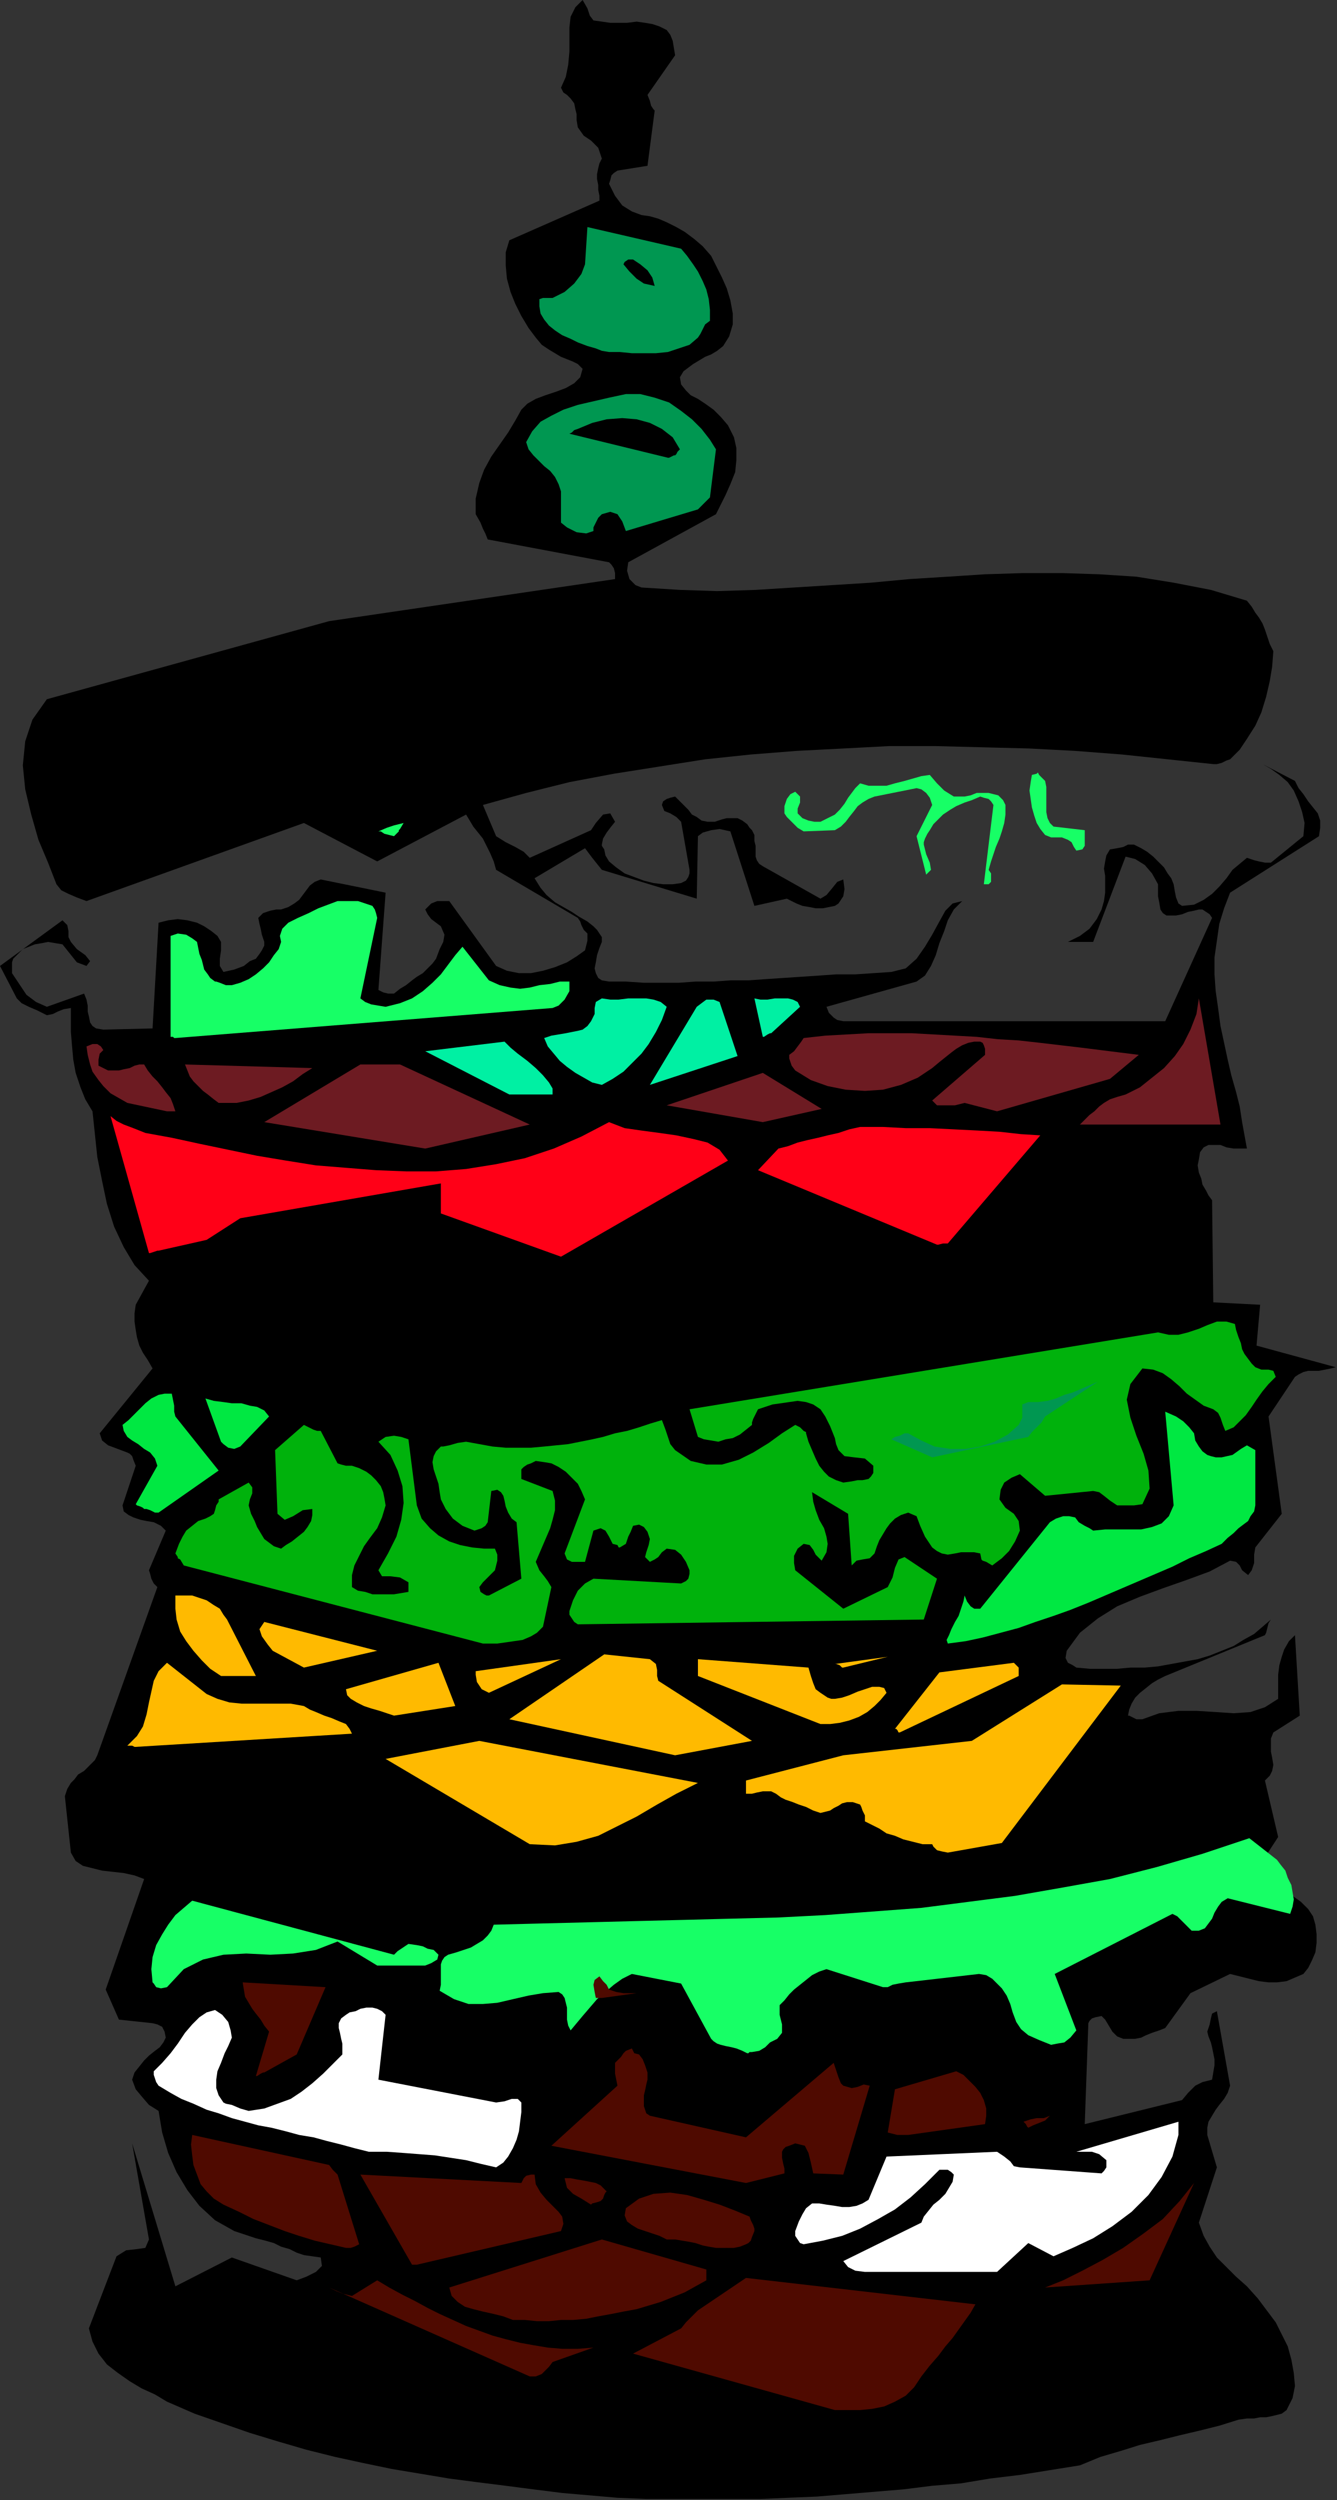 <?xml version="1.0" encoding="UTF-8" standalone="no"?>
<svg
   xmlns:dc="http://purl.org/dc/elements/1.1/"
   xmlns:cc="http://creativecommons.org/ns#"
   xmlns:rdf="http://www.w3.org/1999/02/22-rdf-syntax-ns#"
   xmlns:svg="http://www.w3.org/2000/svg"
   xmlns="http://www.w3.org/2000/svg"
   xmlns:sodipodi="http://sodipodi.sourceforge.net/DTD/sodipodi-0.dtd"
   xmlns:inkscape="http://www.inkscape.org/namespaces/inkscape"
   version="1.0"
   width="28.27mm"
   height="52.857mm"
   id="svg115"
   sodipodi:docname="AD001424.WMF">
  <rect width="100%" height="100%" fill="#333333" stroke="none"/>
  <sodipodi:namedview
     pagecolor="#ffffff"
     bordercolor="#666666"
     borderopacity="1"
     objecttolerance="10"
     gridtolerance="10"
     guidetolerance="10"
     inkscape:pageopacity="0"
     inkscape:pageshadow="2"
     inkscape:window-width="640"
     inkscape:window-height="480"
     id="namedview117" />
  <defs
     id="defs3">
    <pattern
       id="WMFhbasepattern"
       patternUnits="userSpaceOnUse"
       width="6"
       height="6"
       x="0"
       y="0" />
  </defs>
  <path
     style="fill:#000000;fill-rule:evenodd;fill-opacity:1;stroke:none;"
     d="  M 49.344,199.584   L 51.648,199.68   L 53.952,199.68   L 56.16,199.68   L 58.464,199.68   L 60.768,199.68   L 62.976,199.584   L 65.28,199.488   L 67.584,199.296   L 69.888,199.104   L 72.192,198.912   L 74.496,198.624   L 76.8,198.432   L 79.104,198.048   L 81.504,197.76   L 83.904,197.376   L 86.304,196.992   L 87.936,196.32   L 89.568,195.84   L 91.104,195.36   L 92.736,194.976   L 94.272,194.592   L 95.904,194.208   L 97.44,193.824   L 98.976,193.344   L 99.648,193.248   L 100.224,193.248   L 100.704,193.152   L 101.184,193.152   L 101.664,193.056   L 102.048,192.96   L 102.432,192.864   L 102.816,192.576   L 103.296,191.616   L 103.488,190.656   L 103.392,189.6   L 103.2,188.544   L 102.912,187.488   L 102.432,186.528   L 101.952,185.568   L 101.376,184.8   L 100.512,183.648   L 99.648,182.688   L 98.784,181.92   L 98.016,181.152   L 97.248,180.384   L 96.672,179.52   L 96.192,178.656   L 95.808,177.6   L 97.248,173.184   L 96.48,170.592   L 96.48,170.016   L 96.576,169.536   L 96.864,169.056   L 97.152,168.576   L 97.44,168.192   L 97.824,167.712   L 98.112,167.232   L 98.304,166.656   L 97.248,160.704   L 96.864,160.896   L 96.768,161.28   L 96.672,161.76   L 96.48,162.336   L 96.576,162.72   L 96.768,163.2   L 96.864,163.584   L 96.96,164.064   L 97.056,164.544   L 97.056,165.024   L 96.96,165.6   L 96.864,166.176   L 96.096,166.368   L 95.52,166.656   L 94.944,167.232   L 94.464,167.808   L 86.688,169.728   L 86.976,161.664   L 87.072,161.472   L 87.264,161.28   L 87.552,161.184   L 88.032,161.088   L 88.32,161.376   L 88.608,161.856   L 88.896,162.336   L 89.28,162.72   L 89.76,162.912   L 90.24,162.912   L 90.72,162.912   L 91.2,162.816   L 91.584,162.624   L 92.064,162.432   L 92.64,162.24   L 93.12,162.048   L 95.136,159.264   L 98.304,157.728   L 99.072,157.92   L 99.84,158.112   L 100.608,158.304   L 101.376,158.4   L 102.048,158.4   L 102.816,158.304   L 103.488,158.016   L 104.16,157.728   L 104.544,157.248   L 104.832,156.672   L 105.12,156   L 105.216,155.232   L 105.216,154.56   L 105.12,153.792   L 104.928,153.12   L 104.544,152.544   L 103.968,151.968   L 103.296,151.488   L 102.72,151.104   L 102.144,150.72   L 101.664,150.336   L 101.28,149.856   L 100.992,149.376   L 100.896,148.704   L 102.144,146.784   L 101.088,142.272   L 101.472,141.888   L 101.664,141.504   L 101.76,141.024   L 101.664,140.448   L 101.568,139.968   L 101.568,139.392   L 101.568,138.912   L 101.76,138.432   L 103.872,137.088   L 103.488,130.656   L 103.008,131.136   L 102.624,131.808   L 102.432,132.384   L 102.24,133.056   L 102.144,133.824   L 102.144,134.496   L 102.144,135.168   L 102.144,135.744   L 101.088,136.416   L 99.936,136.8   L 98.592,136.896   L 97.152,136.8   L 95.616,136.704   L 94.176,136.704   L 92.64,136.896   L 91.296,137.376   L 90.816,137.376   L 90.432,137.184   L 90.24,137.088   L 90.144,137.088   L 90.24,136.608   L 90.432,136.128   L 90.72,135.648   L 91.104,135.264   L 91.584,134.88   L 92.064,134.496   L 92.544,134.208   L 93.12,133.92   L 101.088,130.656   L 101.184,130.464   L 101.28,130.08   L 101.376,129.696   L 101.568,129.408   L 100.896,129.984   L 100.224,130.56   L 99.36,131.04   L 98.592,131.52   L 97.632,131.904   L 96.672,132.288   L 95.712,132.576   L 94.656,132.768   L 93.6,132.96   L 92.544,133.152   L 91.488,133.248   L 90.336,133.248   L 89.28,133.344   L 88.224,133.344   L 87.072,133.344   L 86.016,133.248   L 85.728,133.056   L 85.344,132.864   L 85.152,132.48   L 85.248,131.904   L 86.304,130.464   L 87.744,129.312   L 89.28,128.352   L 91.104,127.584   L 92.928,126.912   L 94.848,126.24   L 96.672,125.568   L 98.304,124.704   L 98.784,124.8   L 99.072,125.088   L 99.264,125.472   L 99.744,125.856   L 100.032,125.472   L 100.224,124.896   L 100.224,124.224   L 100.32,123.648   L 102.432,120.96   L 101.376,113.184   L 103.488,110.016   L 103.776,109.824   L 104.16,109.632   L 104.544,109.536   L 105.024,109.536   L 105.408,109.536   L 105.888,109.44   L 106.368,109.344   L 106.752,109.248   L 100.416,107.52   L 100.704,104.256   L 96.96,104.064   L 96.864,95.904   L 96.576,95.52   L 96.384,95.136   L 96.096,94.656   L 96,94.176   L 95.808,93.696   L 95.712,93.12   L 95.808,92.64   L 95.904,92.064   L 96.192,91.68   L 96.576,91.488   L 97.056,91.488   L 97.536,91.488   L 98.016,91.68   L 98.592,91.776   L 99.168,91.776   L 99.648,91.776   L 99.456,90.72   L 99.264,89.664   L 99.072,88.416   L 98.784,87.264   L 98.4,85.92   L 98.112,84.672   L 97.824,83.328   L 97.536,81.984   L 97.344,80.544   L 97.152,79.2   L 97.056,77.856   L 97.056,76.512   L 97.248,75.168   L 97.44,73.824   L 97.824,72.576   L 98.304,71.328   L 105.408,66.816   L 105.504,66.144   L 105.504,65.568   L 105.312,64.992   L 104.928,64.512   L 104.544,64.032   L 104.16,63.456   L 103.776,62.976   L 103.488,62.4   L 100.896,61.056   L 101.568,61.44   L 102.24,61.92   L 102.912,62.496   L 103.392,63.168   L 103.776,64.032   L 104.064,64.896   L 104.256,65.76   L 104.16,66.816   L 101.568,68.928   L 101.088,68.928   L 100.608,68.832   L 100.224,68.736   L 99.648,68.544   L 99.072,69.024   L 98.496,69.504   L 98.016,70.176   L 97.44,70.848   L 96.864,71.424   L 96.192,71.904   L 95.424,72.288   L 94.464,72.384   L 94.176,72.192   L 93.984,71.712   L 93.888,71.232   L 93.792,70.656   L 93.6,70.176   L 93.312,69.792   L 93.024,69.312   L 92.64,68.928   L 92.16,68.448   L 91.68,68.064   L 91.2,67.776   L 90.624,67.488   L 90.144,67.488   L 89.76,67.68   L 89.28,67.776   L 88.704,67.872   L 88.416,68.352   L 88.32,68.832   L 88.224,69.408   L 88.32,69.984   L 88.32,70.656   L 88.32,71.328   L 88.224,72   L 88.032,72.672   L 87.648,73.44   L 87.072,74.208   L 86.304,74.784   L 85.344,75.264   L 82.176,75.264   L 87.36,75.264   L 89.952,68.448   L 90.72,68.64   L 91.488,69.12   L 92.064,69.792   L 92.544,70.656   L 92.544,71.136   L 92.544,71.616   L 92.64,72.096   L 92.736,72.672   L 92.928,72.96   L 93.216,73.152   L 93.6,73.152   L 93.984,73.152   L 94.464,73.056   L 94.944,72.864   L 95.424,72.768   L 95.808,72.672   L 96.096,72.672   L 96.384,72.864   L 96.672,73.056   L 96.864,73.344   L 93.12,81.6   L 67.392,81.6   L 66.912,81.504   L 66.624,81.312   L 66.24,80.928   L 66.048,80.448   L 73.248,78.432   L 73.92,77.952   L 74.4,77.184   L 74.784,76.32   L 75.072,75.36   L 75.456,74.4   L 75.744,73.536   L 76.224,72.672   L 76.896,72   L 76.128,72.192   L 75.552,72.768   L 75.072,73.632   L 74.496,74.688   L 73.92,75.648   L 73.248,76.608   L 72.384,77.376   L 71.232,77.664   L 69.792,77.76   L 68.352,77.856   L 66.816,77.856   L 65.472,77.952   L 64.032,78.048   L 62.592,78.144   L 61.152,78.24   L 59.808,78.336   L 58.368,78.336   L 57.024,78.432   L 55.584,78.432   L 54.24,78.528   L 52.8,78.528   L 51.456,78.528   L 50.016,78.432   L 48.672,78.432   L 48.096,78.336   L 47.808,78.144   L 47.616,77.76   L 47.52,77.376   L 47.616,76.896   L 47.712,76.32   L 47.904,75.744   L 48.096,75.264   L 48.096,74.88   L 47.904,74.592   L 47.712,74.304   L 47.424,74.016   L 46.944,73.632   L 46.272,73.248   L 45.696,72.864   L 45.024,72.48   L 44.352,72.096   L 43.68,71.52   L 43.2,70.944   L 42.72,70.176   L 46.752,67.776   L 47.04,68.16   L 47.328,68.544   L 47.712,69.024   L 48.096,69.504   L 55.68,71.808   L 55.776,66.816   L 56.16,66.528   L 56.832,66.336   L 57.504,66.24   L 58.368,66.432   L 60.288,72.384   L 62.88,71.808   L 63.264,72   L 63.648,72.192   L 64.128,72.384   L 64.704,72.48   L 65.184,72.576   L 65.76,72.576   L 66.24,72.48   L 66.72,72.384   L 67.008,72.192   L 67.392,71.616   L 67.488,71.04   L 67.392,70.272   L 66.912,70.464   L 66.528,70.944   L 66.048,71.52   L 65.568,71.808   L 60.96,69.216   L 60.672,69.024   L 60.48,68.736   L 60.384,68.448   L 60.384,68.064   L 60.384,67.584   L 60.288,67.2   L 60.288,66.72   L 60.096,66.336   L 59.904,66.144   L 59.712,65.856   L 59.328,65.568   L 58.944,65.376   L 58.56,65.376   L 58.08,65.376   L 57.696,65.472   L 57.12,65.664   L 56.544,65.664   L 56.064,65.568   L 55.68,65.28   L 55.296,65.088   L 55.008,64.704   L 54.72,64.416   L 54.336,64.032   L 53.952,63.648   L 53.568,63.744   L 53.28,63.84   L 52.992,64.032   L 52.896,64.32   L 53.088,64.8   L 53.568,64.992   L 54.048,65.28   L 54.432,65.664   L 55.104,69.504   L 55.104,69.792   L 55.008,70.08   L 54.816,70.368   L 54.432,70.56   L 53.76,70.656   L 52.992,70.656   L 52.224,70.56   L 51.456,70.368   L 50.688,70.08   L 49.92,69.792   L 49.248,69.312   L 48.672,68.832   L 48.384,68.352   L 48.288,67.872   L 48.096,67.584   L 48.096,67.488   L 48.192,67.008   L 48.48,66.528   L 48.768,66.144   L 49.152,65.664   L 48.768,64.992   L 48.192,65.088   L 47.616,65.76   L 47.232,66.336   L 42.336,68.544   L 41.856,68.064   L 41.184,67.68   L 40.416,67.296   L 39.648,66.816   L 38.592,64.32   L 42.048,63.36   L 45.504,62.496   L 49.056,61.824   L 52.704,61.248   L 56.352,60.672   L 60,60.288   L 63.648,60   L 67.392,59.808   L 71.04,59.616   L 74.784,59.616   L 78.528,59.712   L 82.272,59.808   L 85.92,60   L 89.664,60.288   L 93.312,60.672   L 96.96,61.056   L 97.248,61.056   L 97.632,60.96   L 98.016,60.768   L 98.304,60.672   L 99.072,59.904   L 99.648,59.04   L 100.32,57.984   L 100.8,56.928   L 101.184,55.68   L 101.472,54.432   L 101.664,53.28   L 101.76,52.032   L 101.472,51.456   L 101.28,50.88   L 101.088,50.304   L 100.896,49.824   L 100.608,49.344   L 100.32,48.96   L 100.032,48.48   L 99.648,48   L 96.768,47.136   L 93.792,46.56   L 90.816,46.08   L 87.84,45.888   L 84.864,45.792   L 81.792,45.792   L 78.72,45.888   L 75.744,46.08   L 72.672,46.272   L 69.6,46.56   L 66.528,46.752   L 63.456,46.944   L 60.384,47.136   L 57.312,47.232   L 54.336,47.136   L 51.264,46.944   L 50.784,46.752   L 50.304,46.272   L 50.112,45.6   L 50.208,44.928   L 57.216,41.088   L 57.6,40.32   L 57.984,39.552   L 58.368,38.688   L 58.752,37.728   L 58.848,36.768   L 58.848,35.808   L 58.656,34.944   L 58.176,33.984   L 57.6,33.312   L 57.024,32.736   L 56.352,32.256   L 55.776,31.872   L 55.2,31.584   L 54.816,31.2   L 54.432,30.72   L 54.336,30.144   L 54.624,29.664   L 55.008,29.376   L 55.392,29.088   L 55.872,28.8   L 56.352,28.512   L 56.832,28.32   L 57.312,28.032   L 57.792,27.648   L 58.272,26.88   L 58.56,25.92   L 58.56,25.056   L 58.368,24   L 58.08,23.04   L 57.696,22.176   L 57.216,21.216   L 56.832,20.448   L 56.16,19.68   L 55.488,19.104   L 54.72,18.528   L 54.048,18.144   L 53.28,17.76   L 52.608,17.472   L 51.936,17.28   L 51.264,17.184   L 50.496,16.896   L 49.728,16.416   L 49.152,15.648   L 48.672,14.688   L 48.768,14.4   L 48.864,14.016   L 49.056,13.824   L 49.344,13.632   L 51.744,13.248   L 52.32,8.832   L 52.224,8.736   L 52.032,8.448   L 51.936,8.064   L 51.744,7.584   L 53.952,4.416   L 53.856,3.84   L 53.76,3.264   L 53.568,2.784   L 53.28,2.4   L 52.704,2.112   L 52.128,1.92   L 51.552,1.824   L 50.88,1.728   L 50.112,1.824   L 49.44,1.824   L 48.768,1.824   L 48.096,1.728   L 47.424,1.632   L 47.136,1.248   L 46.944,0.672   L 46.56,0   L 45.984,0.576   L 45.6,1.344   L 45.504,2.208   L 45.504,3.168   L 45.504,4.128   L 45.408,5.184   L 45.216,6.144   L 44.832,7.008   L 45.024,7.392   L 45.312,7.584   L 45.6,7.872   L 45.888,8.256   L 45.984,8.736   L 46.08,9.12   L 46.08,9.6   L 46.176,10.176   L 46.656,10.848   L 47.232,11.232   L 47.808,11.808   L 48.096,12.672   L 47.904,13.056   L 47.808,13.44   L 47.712,13.92   L 47.712,14.304   L 47.808,14.784   L 47.808,15.168   L 47.904,15.648   L 47.904,16.032   L 40.704,19.2   L 40.416,20.16   L 40.416,21.216   L 40.512,22.272   L 40.8,23.328   L 41.184,24.288   L 41.664,25.248   L 42.24,26.208   L 42.816,26.976   L 43.296,27.552   L 43.872,27.936   L 44.352,28.224   L 44.832,28.512   L 45.312,28.704   L 45.792,28.896   L 46.176,29.088   L 46.56,29.472   L 46.368,30.144   L 45.888,30.624   L 45.216,31.008   L 44.448,31.296   L 43.584,31.584   L 42.816,31.872   L 42.144,32.256   L 41.664,32.736   L 41.184,33.6   L 40.608,34.56   L 39.936,35.52   L 39.264,36.48   L 38.688,37.536   L 38.304,38.592   L 38.016,39.84   L 38.016,41.088   L 38.4,41.76   L 38.592,42.24   L 38.784,42.624   L 38.976,43.104   L 48.672,44.928   L 48.864,45.12   L 49.056,45.408   L 49.152,45.792   L 49.152,46.272   L 26.304,49.632   L 3.744,55.872   L 2.592,57.504   L 2.016,59.232   L 1.824,61.152   L 2.016,63.072   L 2.496,65.088   L 3.072,67.104   L 3.84,68.928   L 4.512,70.656   L 4.896,71.136   L 5.472,71.424   L 6.144,71.712   L 6.912,72   L 24.288,65.76   L 30.144,68.832   L 37.248,65.088   L 37.536,65.568   L 37.824,66.048   L 38.208,66.528   L 38.592,67.008   L 38.88,67.584   L 39.168,68.16   L 39.456,68.832   L 39.648,69.504   L 46.176,73.344   L 46.368,73.632   L 46.464,73.92   L 46.656,74.304   L 46.944,74.592   L 46.944,74.784   L 46.944,75.168   L 46.848,75.552   L 46.752,75.936   L 46.08,76.416   L 45.312,76.896   L 44.352,77.28   L 43.392,77.568   L 42.432,77.76   L 41.472,77.76   L 40.512,77.568   L 39.648,77.184   L 35.904,72   L 35.52,72   L 34.944,72   L 34.464,72.192   L 33.984,72.672   L 34.176,73.056   L 34.464,73.44   L 34.848,73.728   L 35.232,74.016   L 35.52,74.688   L 35.424,75.264   L 35.136,75.84   L 34.848,76.608   L 34.56,76.992   L 34.176,77.376   L 33.792,77.76   L 33.312,78.048   L 32.928,78.336   L 32.448,78.72   L 31.968,79.008   L 31.488,79.392   L 31.296,79.392   L 31.008,79.392   L 30.624,79.296   L 30.24,79.104   L 30.816,71.328   L 25.632,70.272   L 25.152,70.464   L 24.768,70.752   L 24.48,71.136   L 24.192,71.52   L 23.904,71.904   L 23.52,72.192   L 23.04,72.48   L 22.464,72.672   L 22.08,72.672   L 21.6,72.768   L 21.024,72.96   L 20.64,73.344   L 20.736,73.824   L 20.832,74.208   L 20.928,74.688   L 21.12,75.264   L 21.12,75.552   L 20.928,75.936   L 20.736,76.224   L 20.448,76.608   L 19.968,76.8   L 19.488,77.184   L 18.72,77.472   L 17.856,77.664   L 17.568,77.184   L 17.568,76.608   L 17.664,75.936   L 17.664,75.264   L 17.376,74.784   L 16.896,74.4   L 16.32,74.016   L 15.744,73.728   L 14.976,73.536   L 14.208,73.44   L 13.44,73.536   L 12.672,73.728   L 12.192,82.176   L 8.256,82.272   L 7.68,82.176   L 7.392,81.984   L 7.2,81.696   L 7.104,81.216   L 7.008,80.832   L 7.008,80.352   L 6.912,79.872   L 6.72,79.392   L 3.744,80.448   L 2.88,80.064   L 2.112,79.488   L 1.536,78.624   L 0.96,77.76   L 0.96,77.568   L 0.96,77.28   L 0.96,76.896   L 1.056,76.608   L 1.44,76.224   L 1.824,75.84   L 2.304,75.648   L 2.784,75.456   L 3.36,75.36   L 3.84,75.264   L 4.416,75.36   L 4.992,75.456   L 5.376,75.936   L 5.76,76.416   L 6.144,76.896   L 6.912,77.184   L 7.2,76.8   L 6.816,76.32   L 6.144,75.84   L 5.664,75.264   L 5.472,74.88   L 5.472,74.4   L 5.376,73.92   L 4.992,73.536   L 0,77.184   L 1.344,79.776   L 1.728,80.16   L 2.304,80.448   L 2.976,80.736   L 3.744,81.12   L 4.224,81.024   L 4.608,80.832   L 5.088,80.64   L 5.664,80.544   L 5.664,81.504   L 5.664,82.464   L 5.76,83.616   L 5.856,84.672   L 6.048,85.728   L 6.432,86.88   L 6.816,87.84   L 7.392,88.8   L 7.584,90.624   L 7.776,92.448   L 8.16,94.368   L 8.544,96.192   L 9.12,98.016   L 9.888,99.648   L 10.752,101.088   L 11.904,102.336   L 10.848,104.256   L 10.752,104.928   L 10.752,105.6   L 10.848,106.272   L 10.944,106.848   L 11.136,107.52   L 11.424,108.096   L 11.808,108.672   L 12.192,109.344   L 7.968,114.528   L 8.16,115.104   L 8.64,115.488   L 9.408,115.776   L 10.176,116.064   L 10.368,116.16   L 10.56,116.352   L 10.656,116.64   L 10.848,117.12   L 9.792,120.288   L 9.888,120.768   L 10.272,121.056   L 10.656,121.248   L 11.232,121.44   L 11.712,121.536   L 12.288,121.632   L 12.864,121.92   L 13.248,122.304   L 11.904,125.472   L 12,125.76   L 12.096,126.144   L 12.288,126.528   L 12.576,126.816   L 7.776,140.256   L 7.584,140.64   L 7.2,141.024   L 6.72,141.504   L 6.24,141.792   L 5.952,142.176   L 5.664,142.464   L 5.376,142.944   L 5.184,143.52   L 5.664,148.032   L 6.048,148.704   L 6.624,149.088   L 7.392,149.28   L 8.16,149.472   L 9.024,149.568   L 9.888,149.664   L 10.752,149.856   L 11.52,150.144   L 8.448,158.976   L 9.504,161.376   L 12.192,161.664   L 12.576,161.76   L 12.96,161.952   L 13.152,162.336   L 13.248,162.816   L 13.056,163.2   L 12.768,163.584   L 12.384,163.872   L 11.904,164.256   L 11.52,164.64   L 11.136,165.12   L 10.752,165.6   L 10.56,166.176   L 10.848,166.944   L 11.328,167.52   L 11.904,168.192   L 12.672,168.672   L 12.96,170.4   L 13.44,172.032   L 14.112,173.568   L 14.976,175.008   L 15.936,176.256   L 17.184,177.408   L 18.72,178.272   L 20.448,178.848   L 21.216,179.04   L 21.888,179.232   L 22.464,179.52   L 23.136,179.712   L 23.712,180   L 24.288,180.192   L 24.96,180.288   L 25.632,180.384   L 25.728,181.056   L 25.248,181.536   L 24.48,181.92   L 23.712,182.208   L 18.528,180.384   L 14.016,182.688   L 10.56,171.264   L 11.904,178.944   L 11.616,179.616   L 10.944,179.712   L 10.08,179.808   L 9.312,180.288   L 7.104,186.048   L 7.392,187.104   L 7.872,188.064   L 8.544,188.928   L 9.408,189.6   L 10.368,190.272   L 11.328,190.848   L 12.384,191.328   L 13.344,191.904   L 15.552,192.864   L 17.76,193.632   L 19.968,194.4   L 22.176,195.072   L 24.48,195.744   L 26.784,196.32   L 28.992,196.8   L 31.296,197.28   L 33.6,197.664   L 35.904,198.048   L 38.112,198.336   L 40.416,198.624   L 42.624,198.912   L 44.928,199.2   L 47.136,199.392   L 49.344,199.584  z "
     id="path5" />
  <path
     style="fill:#4f0a00;fill-rule:evenodd;fill-opacity:1;stroke:none;"
     d="  M 66.72,192.576   L 67.776,192.576   L 68.736,192.576   L 69.696,192.48   L 70.656,192.288   L 71.52,191.904   L 72.384,191.424   L 73.056,190.752   L 73.632,189.888   L 74.304,189.024   L 74.976,188.256   L 75.552,187.488   L 76.128,186.816   L 76.608,186.144   L 77.088,185.472   L 77.568,184.8   L 77.952,184.128   L 59.616,182.016   L 55.776,184.608   L 55.488,184.896   L 55.2,185.184   L 54.816,185.568   L 54.432,186.048   L 50.592,188.064   L 66.72,192.576  z "
     id="path7" />
  <path
     style="fill:#4f0a00;fill-rule:evenodd;fill-opacity:1;stroke:none;"
     d="  M 42.336,189.888   L 42.432,189.888   L 42.624,189.888   L 42.72,189.888   L 42.816,189.888   L 43.296,189.696   L 43.584,189.408   L 43.872,189.12   L 44.16,188.736   L 47.424,187.584   L 46.176,187.68   L 44.928,187.68   L 43.776,187.584   L 42.624,187.392   L 41.568,187.2   L 40.416,186.912   L 39.36,186.624   L 38.304,186.24   L 37.248,185.856   L 36.192,185.376   L 35.136,184.896   L 34.176,184.416   L 33.12,183.84   L 32.16,183.36   L 31.104,182.784   L 30.144,182.208   L 28.128,183.456   L 27.744,183.36   L 27.36,183.264   L 26.88,183.072   L 26.304,182.784   L 42.336,189.888  z "
     id="path9" />
  <path
     style="fill:#4f0a00;fill-rule:evenodd;fill-opacity:1;stroke:none;"
     d="  M 40.992,185.376   L 41.952,185.376   L 42.912,185.472   L 43.872,185.472   L 44.832,185.376   L 45.792,185.376   L 46.848,185.28   L 47.808,185.088   L 48.864,184.896   L 49.824,184.704   L 50.88,184.512   L 51.84,184.224   L 52.8,183.936   L 53.76,183.552   L 54.72,183.168   L 55.584,182.688   L 56.448,182.208   L 56.448,182.016   L 56.448,181.824   L 56.448,181.632   L 56.448,181.344   L 48.096,178.944   L 35.904,182.784   L 36.096,183.456   L 36.576,183.936   L 37.152,184.32   L 37.824,184.512   L 38.592,184.704   L 39.456,184.896   L 40.224,185.088   L 40.992,185.376  z "
     id="path11" />
  <path
     style="fill:#4f0a00;fill-rule:evenodd;fill-opacity:1;stroke:none;"
     d="  M 83.52,182.784   L 91.872,182.208   L 95.424,174.432   L 94.272,175.872   L 92.928,177.312   L 91.392,178.464   L 89.76,179.616   L 88.128,180.576   L 86.496,181.44   L 84.96,182.208   L 83.52,182.784  z "
     id="path13" />
  <path
     style="fill:#ffffff;fill-rule:evenodd;fill-opacity:1;stroke:none;"
     d="  M 69.888,181.536   L 79.68,181.536   L 82.176,179.232   L 84.192,180.288   L 85.728,179.616   L 87.36,178.848   L 88.896,177.888   L 90.432,176.736   L 91.776,175.392   L 92.832,173.952   L 93.696,172.32   L 94.176,170.592   L 94.176,170.304   L 94.176,169.92   L 94.176,169.632   L 94.176,169.536   L 86.016,171.936   L 86.592,171.936   L 87.264,171.936   L 87.84,172.128   L 88.416,172.608   L 88.416,172.896   L 88.416,173.184   L 88.224,173.472   L 88.032,173.664   L 81.504,173.184   L 81.024,173.088   L 80.736,172.704   L 80.256,172.32   L 79.68,171.936   L 70.848,172.32   L 69.408,175.776   L 68.928,176.064   L 68.448,176.256   L 67.872,176.352   L 67.296,176.352   L 66.72,176.256   L 66.048,176.16   L 65.472,176.064   L 64.896,176.064   L 64.416,176.448   L 64.128,176.928   L 63.84,177.504   L 63.552,178.272   L 63.552,178.656   L 63.744,178.944   L 63.936,179.232   L 64.224,179.328   L 65.76,179.04   L 67.296,178.656   L 68.736,178.08   L 70.176,177.312   L 71.52,176.544   L 72.768,175.584   L 73.92,174.528   L 75.072,173.376   L 75.456,173.376   L 75.744,173.376   L 76.032,173.568   L 76.224,173.76   L 76.128,174.336   L 75.84,174.816   L 75.552,175.296   L 75.072,175.776   L 74.592,176.16   L 74.208,176.64   L 73.824,177.12   L 73.632,177.6   L 67.392,180.672   L 67.776,181.152   L 68.352,181.44   L 69.12,181.536   L 69.888,181.536  z "
     id="path15" />
  <path
     style="fill:#4f0a00;fill-rule:evenodd;fill-opacity:1;stroke:none;"
     d="  M 33.312,180.96   L 44.832,178.272   L 45.024,177.696   L 44.928,177.12   L 44.64,176.736   L 44.16,176.256   L 43.68,175.776   L 43.2,175.2   L 42.816,174.528   L 42.72,173.76   L 42.432,173.76   L 42.048,173.856   L 41.856,174.048   L 41.664,174.432   L 28.8,173.76   L 32.928,180.96   L 33.024,180.96   L 33.12,180.96   L 33.216,180.96   L 33.312,180.96  z "
     id="path17" />
  <path
     style="fill:#4f0a00;fill-rule:evenodd;fill-opacity:1;stroke:none;"
     d="  M 27.648,179.616   L 27.744,179.616   L 28.032,179.616   L 28.32,179.52   L 28.704,179.328   L 26.976,173.76   L 26.688,173.472   L 26.688,173.472   L 26.592,173.376   L 26.304,172.992   L 15.36,170.592   L 15.264,171.36   L 15.36,172.224   L 15.456,172.992   L 15.744,173.76   L 16.032,174.528   L 16.512,175.104   L 17.088,175.68   L 17.856,176.16   L 19.104,176.736   L 20.256,177.312   L 21.504,177.792   L 22.752,178.272   L 23.904,178.656   L 25.152,179.04   L 26.4,179.328   L 27.648,179.616  z "
     id="path19" />
  <path
     style="fill:#4f0a00;fill-rule:evenodd;fill-opacity:1;stroke:none;"
     d="  M 57.792,179.616   L 58.176,179.616   L 58.656,179.616   L 59.136,179.52   L 59.616,179.328   L 59.808,179.232   L 60,179.04   L 60.096,178.752   L 60.288,178.272   L 60.288,178.08   L 60.192,177.792   L 60,177.408   L 59.904,177.12   L 58.752,176.64   L 57.504,176.16   L 56.256,175.776   L 54.912,175.392   L 53.568,175.2   L 52.224,175.296   L 51.072,175.68   L 50.016,176.448   L 49.92,177.024   L 50.112,177.504   L 50.496,177.792   L 50.976,178.08   L 51.552,178.272   L 52.128,178.464   L 52.704,178.656   L 53.28,178.944   L 53.952,178.944   L 54.528,179.04   L 55.104,179.136   L 55.584,179.232   L 56.16,179.424   L 56.64,179.52   L 57.216,179.616   L 57.792,179.616  z "
     id="path21" />
  <path
     style="fill:#4f0a00;fill-rule:evenodd;fill-opacity:1;stroke:none;"
     d="  M 48.096,175.776   L 48.192,175.68   L 48.288,175.392   L 48.384,175.2   L 48.48,175.104   L 48.288,174.912   L 48,174.624   L 47.616,174.432   L 47.136,174.336   L 46.656,174.24   L 46.08,174.144   L 45.6,174.048   L 45.12,174.048   L 45.312,174.816   L 45.792,175.296   L 46.464,175.68   L 47.232,176.16   L 47.328,176.064   L 47.712,175.968   L 48,175.872   L 48.096,175.776  z "
     id="path23" />
  <path
     style="fill:#4f0a00;fill-rule:evenodd;fill-opacity:1;stroke:none;"
     d="  M 59.616,174.432   L 62.688,173.664   L 62.688,173.28   L 62.592,172.896   L 62.496,172.416   L 62.496,171.936   L 62.592,171.744   L 62.784,171.552   L 63.072,171.456   L 63.552,171.264   L 64.32,171.456   L 64.608,172.032   L 64.8,172.8   L 64.992,173.664   L 67.392,173.76   L 69.504,166.656   L 69.024,166.56   L 68.544,166.752   L 68.064,166.848   L 67.392,166.656   L 67.2,166.464   L 67.008,165.984   L 66.816,165.408   L 66.624,164.832   L 59.616,170.784   L 51.936,169.056   L 51.648,168.864   L 51.552,168.576   L 51.456,168.288   L 51.456,167.904   L 51.456,167.424   L 51.552,167.04   L 51.648,166.56   L 51.744,166.176   L 51.744,165.6   L 51.552,165.024   L 51.36,164.544   L 51.072,164.16   L 50.688,164.064   L 50.592,163.872   L 50.496,163.68   L 50.016,163.872   L 49.824,164.064   L 49.632,164.352   L 49.44,164.544   L 49.152,164.832   L 49.152,165.312   L 49.152,165.696   L 49.248,166.176   L 49.344,166.656   L 44.064,171.456   L 59.616,174.432  z "
     id="path25" />
  <path
     style="fill:#ffffff;fill-rule:evenodd;fill-opacity:1;stroke:none;"
     d="  M 39.648,173.184   L 40.224,172.8   L 40.608,172.32   L 40.992,171.648   L 41.28,170.976   L 41.472,170.304   L 41.568,169.536   L 41.664,168.768   L 41.664,168   L 41.376,167.712   L 40.896,167.712   L 40.32,167.904   L 39.648,168   L 30.24,166.176   L 30.816,160.992   L 30.528,160.704   L 30.144,160.512   L 29.76,160.416   L 29.28,160.416   L 28.8,160.512   L 28.416,160.704   L 27.936,160.8   L 27.648,160.992   L 27.264,161.28   L 27.072,161.664   L 27.072,162.048   L 27.168,162.432   L 27.264,162.912   L 27.36,163.296   L 27.36,163.776   L 27.36,164.16   L 26.592,164.928   L 25.824,165.696   L 24.96,166.464   L 24.096,167.136   L 23.232,167.712   L 22.176,168.096   L 21.12,168.48   L 19.872,168.672   L 19.2,168.48   L 18.528,168.192   L 18.048,168.096   L 17.856,168   L 17.472,167.424   L 17.28,166.848   L 17.28,166.176   L 17.376,165.504   L 17.664,164.832   L 17.952,164.064   L 18.24,163.488   L 18.528,162.816   L 18.432,162.24   L 18.24,161.568   L 17.76,160.992   L 17.184,160.608   L 16.512,160.8   L 15.936,161.184   L 15.36,161.76   L 14.784,162.432   L 14.208,163.296   L 13.632,164.064   L 12.96,164.832   L 12.288,165.504   L 12.288,165.792   L 12.384,166.08   L 12.48,166.368   L 12.672,166.656   L 13.632,167.232   L 14.496,167.712   L 15.456,168.096   L 16.512,168.576   L 17.472,168.864   L 18.528,169.248   L 19.584,169.536   L 20.64,169.824   L 21.696,170.016   L 22.848,170.304   L 23.904,170.592   L 25.056,170.784   L 26.112,171.072   L 27.264,171.36   L 28.32,171.648   L 29.472,171.936   L 30.912,171.936   L 32.256,172.032   L 33.504,172.128   L 34.752,172.224   L 36,172.416   L 37.248,172.608   L 38.4,172.896   L 39.648,173.184  z "
     id="path27" />
  <path
     style="fill:#4f0a00;fill-rule:evenodd;fill-opacity:1;stroke:none;"
     d="  M 72.576,170.592   L 78.72,169.728   L 78.816,169.056   L 78.816,168.48   L 78.624,167.808   L 78.336,167.232   L 77.952,166.752   L 77.472,166.272   L 76.992,165.792   L 76.416,165.504   L 71.52,166.944   L 70.944,170.4   L 71.328,170.496   L 71.712,170.592   L 72.096,170.592   L 72.576,170.592  z "
     id="path29" />
  <path
     style="fill:#4f0a00;fill-rule:evenodd;fill-opacity:1;stroke:none;"
     d="  M 82.176,170.016   L 82.56,169.824   L 83.04,169.632   L 83.52,169.44   L 83.904,169.056   L 83.424,169.248   L 82.848,169.248   L 82.368,169.344   L 81.792,169.536   L 81.888,169.632   L 81.984,169.728   L 82.08,169.92   L 82.176,170.016  z "
     id="path31" />
  <path
     style="fill:#17ff66;fill-rule:evenodd;fill-opacity:1;stroke:none;"
     d="  M 60.096,163.968   L 60.672,163.872   L 61.152,163.584   L 61.536,163.2   L 62.112,162.912   L 62.496,162.432   L 62.496,161.76   L 62.304,160.992   L 62.304,160.224   L 62.688,159.84   L 63.072,159.36   L 63.456,158.976   L 63.936,158.592   L 64.416,158.208   L 64.896,157.824   L 65.472,157.536   L 66.048,157.344   L 70.56,158.784   L 70.944,158.784   L 71.328,158.592   L 71.808,158.496   L 72.384,158.4   L 78.24,157.728   L 78.816,157.824   L 79.296,158.112   L 79.68,158.496   L 80.064,158.88   L 80.448,159.456   L 80.736,160.128   L 80.928,160.8   L 81.216,161.568   L 81.6,162.144   L 82.176,162.624   L 83.04,163.008   L 84,163.392   L 84.48,163.296   L 85.056,163.2   L 85.536,162.816   L 86.016,162.24   L 84.288,157.728   L 93.696,152.928   L 94.08,153.12   L 94.368,153.408   L 94.752,153.792   L 95.232,154.272   L 95.808,154.272   L 96.288,154.08   L 96.576,153.696   L 96.864,153.312   L 97.056,152.832   L 97.344,152.352   L 97.632,151.968   L 98.112,151.68   L 103.104,152.928   L 103.296,152.352   L 103.392,151.776   L 103.296,151.2   L 103.2,150.624   L 102.912,150.048   L 102.72,149.472   L 102.336,148.992   L 102.048,148.608   L 99.84,146.88   L 96.096,148.128   L 92.448,149.184   L 88.704,150.144   L 84.96,150.816   L 81.12,151.488   L 77.376,151.968   L 73.632,152.448   L 69.792,152.736   L 65.952,153.024   L 62.208,153.216   L 58.368,153.312   L 54.624,153.408   L 50.784,153.504   L 47.04,153.6   L 43.2,153.696   L 39.456,153.792   L 39.264,154.272   L 38.976,154.656   L 38.592,155.04   L 38.112,155.328   L 37.632,155.616   L 37.056,155.808   L 36.48,156   L 35.808,156.192   L 35.52,156.384   L 35.328,156.672   L 35.232,156.96   L 35.232,157.344   L 35.232,157.728   L 35.232,158.208   L 35.232,158.592   L 35.136,159.072   L 36.288,159.744   L 37.44,160.128   L 38.592,160.128   L 39.744,160.032   L 40.992,159.744   L 42.24,159.456   L 43.392,159.264   L 44.64,159.168   L 44.928,159.36   L 45.12,159.648   L 45.216,160.032   L 45.312,160.416   L 45.312,160.896   L 45.312,161.376   L 45.408,161.856   L 45.6,162.24   L 46.08,161.664   L 46.56,161.088   L 47.136,160.416   L 47.712,159.744   L 48.384,159.168   L 49.056,158.592   L 49.728,158.112   L 50.496,157.728   L 54.432,158.496   L 56.832,162.912   L 57.024,163.104   L 57.312,163.296   L 57.6,163.392   L 57.984,163.488   L 58.464,163.584   L 58.848,163.68   L 59.328,163.872   L 59.712,164.064   L 59.808,164.064   L 59.904,163.968   L 60,163.968   L 60.096,163.968  z "
     id="path33" />
  <path
     style="fill:#4f0a00;fill-rule:evenodd;fill-opacity:1;stroke:none;"
     d="  M 21.12,165.6   L 23.712,164.16   L 26.016,158.784   L 19.392,158.4   L 19.488,158.976   L 19.584,159.552   L 19.872,160.032   L 20.16,160.512   L 20.448,160.896   L 20.832,161.376   L 21.12,161.856   L 21.504,162.336   L 20.448,165.888   L 20.544,165.888   L 20.832,165.696   L 21.024,165.6   L 21.12,165.6  z "
     id="path35" />
  <path
     style="fill:#4f0a00;fill-rule:evenodd;fill-opacity:1;stroke:none;"
     d="  M 48.096,159.648   L 50.88,159.264   L 50.4,159.264   L 49.824,159.264   L 49.248,159.168   L 48.672,158.976   L 48.576,158.784   L 48.48,158.592   L 48.192,158.304   L 47.904,157.92   L 47.52,158.208   L 47.424,158.592   L 47.52,159.168   L 47.616,159.648   L 47.712,159.648   L 47.904,159.648   L 48,159.648   L 48.096,159.648  z "
     id="path37" />
  <path
     style="fill:#17ff66;fill-rule:evenodd;fill-opacity:1;stroke:none;"
     d="  M 13.344,158.784   L 14.688,157.344   L 16.224,156.576   L 17.856,156.192   L 19.68,156.096   L 21.6,156.192   L 23.424,156.096   L 25.248,155.808   L 26.976,155.136   L 30.144,157.056   L 33.984,157.056   L 34.464,156.864   L 34.944,156.576   L 35.04,156.192   L 34.656,155.808   L 34.176,155.712   L 33.792,155.52   L 33.312,155.424   L 32.64,155.328   L 32.352,155.52   L 32.064,155.712   L 31.776,155.904   L 31.488,156.192   L 15.36,151.872   L 14.688,152.448   L 14.016,153.024   L 13.44,153.792   L 12.96,154.56   L 12.48,155.424   L 12.192,156.384   L 12.096,157.344   L 12.192,158.4   L 12.288,158.496   L 12.48,158.784   L 12.864,158.88   L 13.344,158.784  z "
     id="path39" />
  <path
     style="fill:#ffba00;fill-rule:evenodd;fill-opacity:1;stroke:none;"
     d="  M 75.744,148.032   L 80.064,147.264   L 89.568,134.688   L 84.864,134.592   L 77.664,139.104   L 67.392,140.256   L 59.616,142.272   L 59.616,142.464   L 59.616,142.752   L 59.616,143.04   L 59.616,143.328   L 60.096,143.328   L 60.48,143.232   L 60.96,143.136   L 61.632,143.136   L 62.016,143.328   L 62.4,143.616   L 62.784,143.808   L 63.36,144   L 63.84,144.192   L 64.416,144.384   L 64.992,144.672   L 65.568,144.864   L 65.952,144.768   L 66.336,144.672   L 66.624,144.48   L 67.008,144.288   L 67.296,144.096   L 67.68,144   L 68.16,144   L 68.736,144.192   L 68.832,144.384   L 68.928,144.672   L 69.12,145.056   L 69.12,145.536   L 69.696,145.824   L 70.272,146.112   L 70.848,146.496   L 71.52,146.688   L 72.192,146.976   L 72.96,147.168   L 73.728,147.36   L 74.496,147.36   L 74.592,147.552   L 74.88,147.84   L 75.264,147.936   L 75.744,148.032  z "
     id="path41" />
  <path
     style="fill:#ffba00;fill-rule:evenodd;fill-opacity:1;stroke:none;"
     d="  M 42.336,147.36   L 44.352,147.456   L 46.08,147.168   L 47.808,146.688   L 49.344,145.92   L 50.88,145.152   L 52.512,144.192   L 54.048,143.328   L 55.776,142.464   L 38.304,139.104   L 30.816,140.544   L 42.336,147.36  z "
     id="path43" />
  <path
     style="fill:#ffba00;fill-rule:evenodd;fill-opacity:1;stroke:none;"
     d="  M 53.952,140.256   L 60.096,139.104   L 52.608,134.304   L 52.512,133.92   L 52.512,133.44   L 52.416,132.96   L 51.936,132.576   L 48.288,132.192   L 40.704,137.376   L 53.952,140.256  z "
     id="path45" />
  <path
     style="fill:#ffba00;fill-rule:evenodd;fill-opacity:1;stroke:none;"
     d="  M 10.848,139.584   L 28.128,138.528   L 27.936,138.144   L 27.648,137.76   L 27.168,137.568   L 26.496,137.28   L 25.92,137.088   L 25.248,136.8   L 24.768,136.608   L 24.288,136.32   L 23.232,136.128   L 22.272,136.128   L 21.216,136.128   L 20.256,136.128   L 19.296,136.128   L 18.336,136.032   L 17.376,135.744   L 16.512,135.36   L 13.344,132.864   L 12.672,133.536   L 12.288,134.304   L 12.096,135.168   L 11.904,136.032   L 11.712,136.992   L 11.424,137.952   L 10.944,138.72   L 10.176,139.488   L 10.272,139.488   L 10.56,139.488   L 10.752,139.584   L 10.848,139.584  z "
     id="path47" />
  <path
     style="fill:#ffba00;fill-rule:evenodd;fill-opacity:1;stroke:none;"
     d="  M 71.904,138.432   L 81.408,133.92   L 81.408,133.632   L 81.408,133.248   L 81.216,133.056   L 81.024,132.864   L 75.072,133.632   L 71.52,138.144   L 71.616,138.144   L 71.712,138.24   L 71.808,138.432   L 71.904,138.432  z "
     id="path49" />
  <path
     style="fill:#ffba00;fill-rule:evenodd;fill-opacity:1;stroke:none;"
     d="  M 65.568,137.76   L 66.336,137.76   L 67.104,137.664   L 67.872,137.472   L 68.64,137.184   L 69.312,136.8   L 69.888,136.32   L 70.368,135.84   L 70.848,135.264   L 70.656,134.88   L 70.272,134.784   L 69.696,134.784   L 69.12,134.976   L 68.544,135.168   L 67.872,135.456   L 67.296,135.648   L 66.72,135.744   L 66.432,135.744   L 66.144,135.648   L 65.856,135.456   L 65.568,135.264   L 65.184,134.976   L 64.992,134.496   L 64.8,133.92   L 64.608,133.248   L 55.776,132.576   L 55.776,132.864   L 55.776,133.248   L 55.776,133.632   L 55.776,133.92   L 65.568,137.76  z "
     id="path51" />
  <path
     style="fill:#ffba00;fill-rule:evenodd;fill-opacity:1;stroke:none;"
     d="  M 31.488,137.088   L 36.384,136.32   L 35.04,132.864   L 27.648,134.976   L 27.744,135.456   L 28.032,135.744   L 28.512,136.032   L 29.088,136.32   L 29.664,136.512   L 30.336,136.704   L 30.912,136.896   L 31.488,137.088  z "
     id="path53" />
  <path
     style="fill:#ffba00;fill-rule:evenodd;fill-opacity:1;stroke:none;"
     d="  M 39.072,135.264   L 44.832,132.576   L 38.016,133.536   L 38.016,133.824   L 38.112,134.4   L 38.496,134.976   L 39.072,135.264  z "
     id="path55" />
  <path
     style="fill:#ffba00;fill-rule:evenodd;fill-opacity:1;stroke:none;"
     d="  M 18.528,133.92   L 19.008,133.92   L 19.392,133.92   L 19.872,133.92   L 20.448,133.92   L 18.144,129.408   L 17.856,129.024   L 17.568,128.544   L 17.088,128.256   L 16.512,127.872   L 15.936,127.68   L 15.36,127.488   L 14.688,127.488   L 14.016,127.488   L 14.016,128.544   L 14.112,129.408   L 14.4,130.368   L 14.88,131.136   L 15.456,131.904   L 16.128,132.672   L 16.8,133.344   L 17.664,133.92   L 17.76,133.92   L 18.144,133.92   L 18.432,133.92   L 18.528,133.92  z "
     id="path57" />
  <path
     style="fill:#ffba00;fill-rule:evenodd;fill-opacity:1;stroke:none;"
     d="  M 24.288,133.248   L 30.144,131.904   L 21.12,129.6   L 20.736,130.176   L 20.928,130.752   L 21.408,131.424   L 21.792,131.904   L 24.288,133.248  z "
     id="path59" />
  <path
     style="fill:#ffba00;fill-rule:evenodd;fill-opacity:1;stroke:none;"
     d="  M 67.392,133.248   L 70.944,132.384   L 66.72,132.96   L 66.816,132.96   L 67.104,133.056   L 67.296,133.248   L 67.392,133.248  z "
     id="path61" />
  <path
     style="fill:#00b20c;fill-rule:evenodd;fill-opacity:1;stroke:none;"
     d="  M 38.592,131.328   L 39.168,131.328   L 39.744,131.328   L 40.416,131.232   L 41.088,131.136   L 41.76,131.04   L 42.432,130.752   L 42.912,130.464   L 43.392,129.984   L 44.064,126.816   L 43.776,126.336   L 43.488,125.952   L 43.104,125.472   L 42.816,124.8   L 43.104,124.128   L 43.392,123.456   L 43.68,122.784   L 43.968,122.112   L 44.16,121.44   L 44.352,120.672   L 44.352,119.904   L 44.16,119.136   L 41.664,118.176   L 41.664,117.984   L 41.664,117.888   L 41.664,117.696   L 41.664,117.408   L 41.856,117.216   L 42.144,117.024   L 42.432,116.928   L 42.816,116.736   L 43.488,116.832   L 44.064,116.928   L 44.64,117.216   L 45.216,117.6   L 45.696,118.08   L 46.176,118.56   L 46.464,119.136   L 46.752,119.808   L 45.12,124.128   L 45.312,124.608   L 45.696,124.8   L 46.272,124.8   L 46.752,124.8   L 47.424,122.304   L 48,122.112   L 48.384,122.304   L 48.672,122.784   L 48.96,123.36   L 49.344,123.456   L 49.44,123.648   L 49.536,123.648   L 50.016,123.36   L 50.112,123.072   L 50.208,122.784   L 50.4,122.4   L 50.592,121.92   L 51.072,121.824   L 51.456,122.016   L 51.744,122.4   L 51.936,122.976   L 51.84,123.456   L 51.648,124.032   L 51.552,124.416   L 51.936,124.8   L 52.32,124.608   L 52.608,124.416   L 52.896,124.032   L 53.28,123.744   L 53.952,123.84   L 54.432,124.224   L 54.816,124.8   L 55.104,125.472   L 55.104,125.76   L 55.008,126.144   L 54.816,126.336   L 54.432,126.528   L 47.424,126.144   L 46.752,126.528   L 46.176,127.104   L 45.792,127.872   L 45.504,128.736   L 45.504,129.024   L 45.696,129.312   L 45.888,129.6   L 46.176,129.792   L 73.824,129.408   L 74.88,126.144   L 72.288,124.416   L 71.808,124.608   L 71.52,125.28   L 71.328,126.048   L 70.944,126.816   L 67.392,128.544   L 63.552,125.472   L 63.456,124.896   L 63.456,124.32   L 63.744,123.744   L 64.224,123.36   L 64.704,123.456   L 64.992,123.84   L 65.184,124.224   L 65.664,124.704   L 66.048,124.032   L 66.144,123.36   L 66.048,122.784   L 65.856,122.112   L 65.472,121.44   L 65.184,120.672   L 64.992,120   L 64.896,119.232   L 67.776,120.96   L 68.064,125.088   L 68.448,124.704   L 68.928,124.608   L 69.504,124.512   L 69.888,124.128   L 70.08,123.552   L 70.272,123.072   L 70.56,122.592   L 70.848,122.112   L 71.136,121.728   L 71.52,121.344   L 72,121.056   L 72.576,120.864   L 73.248,121.152   L 73.536,121.92   L 73.92,122.784   L 74.496,123.648   L 74.88,123.936   L 75.264,124.128   L 75.744,124.224   L 76.32,124.128   L 76.8,124.032   L 77.376,124.032   L 77.856,124.032   L 78.336,124.128   L 78.432,124.608   L 78.528,124.704   L 78.816,124.8   L 79.296,125.088   L 80.064,124.512   L 80.64,123.936   L 81.12,123.168   L 81.504,122.304   L 81.408,121.536   L 81.024,120.96   L 80.352,120.48   L 79.872,119.808   L 79.968,119.04   L 80.256,118.464   L 80.832,118.08   L 81.504,117.792   L 83.52,119.52   L 87.36,119.136   L 87.84,119.232   L 88.224,119.52   L 88.704,119.904   L 89.28,120.288   L 89.76,120.288   L 90.144,120.288   L 90.624,120.288   L 91.296,120.192   L 91.872,118.944   L 91.776,117.504   L 91.392,116.16   L 90.816,114.72   L 90.336,113.28   L 90.048,111.84   L 90.336,110.592   L 91.296,109.344   L 92.16,109.44   L 92.928,109.728   L 93.6,110.208   L 94.272,110.784   L 94.848,111.36   L 95.52,111.84   L 96.192,112.32   L 96.96,112.608   L 97.344,112.896   L 97.536,113.28   L 97.728,113.856   L 97.92,114.336   L 98.592,114.048   L 99.072,113.568   L 99.552,113.088   L 100.032,112.416   L 100.416,111.84   L 100.896,111.168   L 101.376,110.592   L 101.952,110.016   L 101.76,109.536   L 101.376,109.44   L 100.8,109.44   L 100.32,109.248   L 100.032,108.96   L 99.744,108.576   L 99.456,108.192   L 99.264,107.808   L 99.168,107.328   L 98.976,106.848   L 98.784,106.272   L 98.688,105.792   L 98.016,105.6   L 97.248,105.6   L 96.48,105.888   L 95.808,106.176   L 94.944,106.464   L 94.176,106.656   L 93.408,106.656   L 92.544,106.464   L 55.104,112.608   L 55.776,114.816   L 56.256,115.008   L 56.832,115.104   L 57.408,115.2   L 57.984,115.008   L 58.56,114.912   L 59.136,114.624   L 59.616,114.24   L 60.096,113.856   L 60.096,113.664   L 60.192,113.376   L 60.384,112.992   L 60.576,112.608   L 61.152,112.416   L 61.728,112.224   L 62.4,112.128   L 63.072,112.032   L 63.744,111.936   L 64.416,112.032   L 64.992,112.224   L 65.568,112.608   L 65.76,112.896   L 65.952,113.184   L 66.144,113.568   L 66.336,113.952   L 66.528,114.432   L 66.72,114.912   L 66.816,115.392   L 67.008,115.872   L 67.488,116.352   L 68.256,116.448   L 69.12,116.544   L 69.792,117.12   L 69.792,117.408   L 69.792,117.696   L 69.6,117.984   L 69.408,118.176   L 68.928,118.272   L 68.544,118.272   L 68.064,118.368   L 67.392,118.464   L 66.816,118.272   L 66.24,117.984   L 65.856,117.6   L 65.472,117.12   L 65.184,116.544   L 64.896,115.872   L 64.608,115.2   L 64.416,114.528   L 64.416,114.432   L 64.224,114.336   L 63.936,114.048   L 63.552,113.856   L 62.496,114.528   L 61.44,115.296   L 60.192,116.064   L 59.04,116.64   L 57.696,117.024   L 56.448,117.024   L 55.2,116.736   L 53.952,115.872   L 53.568,115.392   L 53.376,114.816   L 53.184,114.24   L 52.896,113.472   L 51.936,113.76   L 51.072,114.048   L 50.112,114.336   L 49.152,114.528   L 48.192,114.816   L 47.328,115.008   L 46.368,115.2   L 45.408,115.392   L 44.448,115.488   L 43.488,115.584   L 42.432,115.68   L 41.472,115.68   L 40.416,115.68   L 39.36,115.584   L 38.304,115.392   L 37.248,115.2   L 36.576,115.296   L 35.904,115.488   L 35.424,115.584   L 35.232,115.584   L 34.848,115.968   L 34.656,116.352   L 34.56,116.832   L 34.656,117.408   L 34.848,117.984   L 35.04,118.56   L 35.136,119.232   L 35.232,119.808   L 35.616,120.576   L 36.192,121.344   L 36.96,121.92   L 37.92,122.304   L 38.208,122.208   L 38.496,122.112   L 38.784,121.92   L 38.976,121.632   L 39.264,119.136   L 39.744,119.04   L 40.032,119.232   L 40.224,119.52   L 40.32,119.904   L 40.416,120.384   L 40.608,120.864   L 40.896,121.344   L 41.28,121.632   L 41.664,126.144   L 39.072,127.488   L 38.88,127.488   L 38.688,127.392   L 38.4,127.2   L 38.304,126.816   L 38.592,126.432   L 38.88,126.144   L 39.168,125.856   L 39.552,125.472   L 39.648,125.088   L 39.744,124.704   L 39.744,124.224   L 39.552,123.744   L 38.688,123.744   L 37.728,123.648   L 36.768,123.456   L 35.904,123.168   L 35.04,122.688   L 34.368,122.112   L 33.696,121.344   L 33.312,120.288   L 32.64,115.008   L 32.064,114.816   L 31.488,114.72   L 30.816,114.816   L 30.24,115.2   L 31.2,116.256   L 31.776,117.504   L 32.16,118.752   L 32.256,120.096   L 32.064,121.44   L 31.68,122.784   L 31.008,124.128   L 30.24,125.472   L 30.528,125.952   L 31.2,125.952   L 31.968,126.048   L 32.64,126.432   L 32.64,126.528   L 32.64,126.72   L 32.64,126.912   L 32.64,127.2   L 32.064,127.296   L 31.488,127.392   L 30.912,127.392   L 30.336,127.392   L 29.76,127.392   L 29.184,127.2   L 28.608,127.104   L 28.128,126.816   L 28.128,125.856   L 28.32,125.088   L 28.704,124.32   L 29.088,123.552   L 29.568,122.88   L 30.144,122.112   L 30.528,121.248   L 30.816,120.288   L 30.72,119.712   L 30.624,119.232   L 30.432,118.752   L 30.048,118.272   L 29.664,117.888   L 29.28,117.6   L 28.704,117.312   L 28.128,117.12   L 27.936,117.12   L 27.648,117.12   L 27.264,117.024   L 26.976,116.928   L 25.632,114.336   L 25.344,114.336   L 25.056,114.24   L 24.672,114.048   L 24.288,113.856   L 21.984,115.872   L 22.176,120.96   L 22.752,121.44   L 23.424,121.152   L 24.192,120.672   L 24.96,120.576   L 24.96,121.056   L 24.864,121.536   L 24.576,122.016   L 24.288,122.4   L 23.808,122.784   L 23.328,123.168   L 22.848,123.456   L 22.464,123.744   L 21.888,123.552   L 21.504,123.264   L 21.12,122.976   L 20.832,122.496   L 20.544,122.016   L 20.352,121.536   L 20.064,120.96   L 19.872,120.288   L 19.968,119.808   L 20.16,119.328   L 20.16,118.848   L 19.872,118.464   L 17.472,119.808   L 17.472,120   L 17.28,120.288   L 17.184,120.672   L 17.088,120.96   L 16.8,121.152   L 16.416,121.344   L 15.84,121.536   L 15.36,121.92   L 14.88,122.304   L 14.592,122.784   L 14.304,123.36   L 14.016,124.128   L 14.208,124.416   L 14.208,124.512   L 14.4,124.608   L 14.688,125.088   L 38.592,131.328  z "
     id="path63" />
  <path
     style="fill:#00e842;fill-rule:evenodd;fill-opacity:1;stroke:none;"
     d="  M 75.744,131.328   L 77.184,131.136   L 78.528,130.848   L 79.968,130.464   L 81.408,130.08   L 82.752,129.6   L 84.192,129.12   L 85.536,128.64   L 86.976,128.064   L 88.32,127.488   L 89.664,126.912   L 91.008,126.336   L 92.352,125.76   L 93.696,125.184   L 95.04,124.512   L 96.384,123.936   L 97.632,123.36   L 98.112,122.88   L 98.592,122.496   L 98.976,122.112   L 99.36,121.824   L 99.744,121.536   L 99.936,121.152   L 100.224,120.768   L 100.32,120.288   L 100.32,115.872   L 99.648,115.488   L 99.168,115.776   L 98.496,116.256   L 97.632,116.448   L 97.44,116.448   L 97.152,116.448   L 96.768,116.352   L 96.48,116.256   L 96.096,115.968   L 95.808,115.584   L 95.52,115.104   L 95.424,114.528   L 95.04,114.048   L 94.56,113.568   L 93.984,113.184   L 93.12,112.8   L 93.792,120.288   L 93.408,121.152   L 92.832,121.728   L 92.064,122.016   L 91.2,122.208   L 90.24,122.208   L 89.28,122.208   L 88.32,122.208   L 87.36,122.304   L 87.072,122.112   L 86.688,121.92   L 86.208,121.632   L 85.92,121.248   L 85.44,121.152   L 84.96,121.152   L 84.384,121.344   L 83.904,121.632   L 78.336,128.544   L 77.856,128.544   L 77.568,128.352   L 77.28,127.968   L 77.088,127.488   L 76.992,127.968   L 76.8,128.544   L 76.608,129.12   L 76.32,129.6   L 76.032,130.176   L 75.84,130.656   L 75.648,131.04   L 75.744,131.328  z "
     id="path65" />
  <path
     style="fill:#00b20c;fill-rule:evenodd;fill-opacity:1;stroke:none;"
     d="  M 58.368,126.816   L 60.96,125.856   L 60.672,125.856   L 60.384,125.856   L 60,125.952   L 59.616,126.144   L 58.656,125.856   L 57.792,125.376   L 57.024,124.704   L 56.448,124.032   L 55.872,123.168   L 55.392,122.304   L 54.912,121.344   L 54.432,120.288   L 54.528,120   L 54.816,119.616   L 55.2,119.328   L 55.68,118.848   L 55.584,118.656   L 55.296,118.56   L 54.912,118.56   L 54.432,118.656   L 54.048,119.328   L 53.856,120.096   L 53.856,120.96   L 54.144,121.824   L 54.528,122.688   L 54.912,123.456   L 55.392,124.224   L 55.776,124.8   L 56.544,125.472   L 57.024,126.048   L 57.408,126.528   L 57.888,126.816   L 57.984,126.816   L 58.176,126.816   L 58.272,126.816   L 58.368,126.816  z "
     id="path67" />
  <path
     style="fill:#00e842;fill-rule:evenodd;fill-opacity:1;stroke:none;"
     d="  M 11.52,120.576   L 11.712,120.576   L 12,120.672   L 12.384,120.864   L 12.672,120.864   L 17.472,117.504   L 14.016,113.184   L 13.92,112.8   L 13.92,112.32   L 13.824,111.84   L 13.728,111.36   L 13.152,111.36   L 12.672,111.456   L 12.096,111.744   L 11.616,112.128   L 11.136,112.608   L 10.656,113.088   L 10.272,113.472   L 9.792,113.856   L 9.888,114.336   L 10.176,114.816   L 10.56,115.104   L 11.04,115.392   L 11.52,115.776   L 12,116.064   L 12.384,116.544   L 12.576,117.12   L 10.848,120.192   L 10.944,120.288   L 11.232,120.384   L 11.424,120.48   L 11.52,120.576  z "
     id="path69" />
  <path
     style="fill:#009751;fill-rule:evenodd;fill-opacity:1;stroke:none;"
     d="  M 74.496,116.448   L 82.176,114.816   L 82.464,114.432   L 82.848,114.048   L 83.232,113.664   L 83.52,113.184   L 87.744,110.4   L 87.072,110.688   L 86.4,110.976   L 85.728,111.264   L 85.056,111.456   L 84.384,111.744   L 83.712,111.936   L 82.944,112.032   L 82.176,112.032   L 81.696,112.224   L 81.696,112.704   L 81.696,113.28   L 81.408,113.856   L 80.544,114.624   L 79.488,115.2   L 78.336,115.584   L 77.184,115.776   L 75.936,115.776   L 74.688,115.584   L 73.632,115.104   L 72.576,114.528   L 72.288,114.528   L 71.904,114.72   L 71.52,114.816   L 71.232,115.008   L 74.496,116.448  z "
     id="path71" />
  <path
     style="fill:#00e842;fill-rule:evenodd;fill-opacity:1;stroke:none;"
     d="  M 19.2,115.584   L 21.504,113.184   L 21.12,112.704   L 20.544,112.416   L 19.968,112.32   L 19.296,112.128   L 18.528,112.128   L 17.856,112.032   L 17.088,111.936   L 16.416,111.744   L 17.664,115.2   L 17.856,115.392   L 18.24,115.68   L 18.72,115.776   L 19.2,115.584  z "
     id="path73" />
  <path
     style="fill:#ff0017;fill-rule:evenodd;fill-opacity:1;stroke:none;"
     d="  M 12.672,99.936   L 16.512,99.072   L 19.2,97.344   L 35.232,94.56   L 35.232,96.96   L 44.832,100.416   L 58.176,92.736   L 57.504,91.872   L 56.544,91.296   L 55.392,91.008   L 54.048,90.72   L 52.704,90.528   L 51.264,90.336   L 49.92,90.144   L 48.672,89.664   L 46.464,90.816   L 44.256,91.776   L 41.952,92.544   L 39.648,93.024   L 37.248,93.408   L 34.848,93.6   L 32.448,93.6   L 30.048,93.504   L 27.648,93.312   L 25.248,93.12   L 22.848,92.736   L 20.544,92.352   L 18.24,91.872   L 15.936,91.392   L 13.728,90.912   L 11.616,90.528   L 10.656,90.144   L 9.888,89.856   L 9.312,89.568   L 8.832,89.184   L 11.904,100.128   L 12,100.128   L 12.288,100.032   L 12.576,99.936   L 12.672,99.936  z "
     id="path75" />
  <path
     style="fill:#ff0017;fill-rule:evenodd;fill-opacity:1;stroke:none;"
     d="  M 75.744,99.36   L 83.136,90.72   L 81.6,90.624   L 79.872,90.432   L 78.144,90.336   L 76.224,90.24   L 74.304,90.144   L 72.384,90.144   L 70.56,90.048   L 68.736,90.048   L 67.872,90.24   L 67.008,90.528   L 66.144,90.72   L 65.376,90.912   L 64.512,91.104   L 63.744,91.296   L 62.976,91.584   L 62.208,91.776   L 60.576,93.504   L 74.88,99.456   L 74.976,99.456   L 75.36,99.36   L 75.648,99.36   L 75.744,99.36  z "
     id="path77" />
  <path
     style="fill:#6d1b22;fill-rule:evenodd;fill-opacity:1;stroke:none;"
     d="  M 33.984,91.776   L 42.336,89.856   L 31.968,85.056   L 28.8,85.056   L 21.12,89.664   L 33.984,91.776  z "
     id="path79" />
  <path
     style="fill:#6d1b22;fill-rule:evenodd;fill-opacity:1;stroke:none;"
     d="  M 60.96,89.664   L 65.664,88.608   L 60.96,85.728   L 53.28,88.32   L 60.96,89.664  z "
     id="path81" />
  <path
     style="fill:#6d1b22;fill-rule:evenodd;fill-opacity:1;stroke:none;"
     d="  M 86.688,89.856   L 97.536,89.856   L 95.808,79.776   L 95.616,81.024   L 95.136,82.272   L 94.56,83.424   L 93.888,84.384   L 93.024,85.344   L 92.064,86.112   L 91.104,86.88   L 89.952,87.456   L 89.28,87.648   L 88.704,87.84   L 88.224,88.128   L 87.84,88.416   L 87.456,88.8   L 87.072,89.088   L 86.688,89.472   L 86.304,89.856   L 86.4,89.856   L 86.496,89.856   L 86.592,89.856   L 86.688,89.856  z "
     id="path83" />
  <path
     style="fill:#6d1b22;fill-rule:evenodd;fill-opacity:1;stroke:none;"
     d="  M 13.344,88.8   L 13.44,88.8   L 13.728,88.8   L 13.92,88.8   L 14.016,88.8   L 13.824,88.224   L 13.632,87.744   L 13.248,87.264   L 12.96,86.88   L 12.576,86.4   L 12.192,86.016   L 11.808,85.536   L 11.52,85.056   L 11.136,85.056   L 10.752,85.152   L 10.368,85.344   L 9.888,85.44   L 9.504,85.536   L 9.12,85.536   L 8.64,85.536   L 8.256,85.344   L 7.872,85.152   L 7.872,84.672   L 7.968,84.192   L 8.256,83.904   L 8.064,83.616   L 7.776,83.424   L 7.392,83.424   L 6.912,83.616   L 7.008,84.288   L 7.2,85.056   L 7.392,85.632   L 7.872,86.304   L 8.256,86.784   L 8.832,87.36   L 9.504,87.744   L 10.176,88.128   L 13.344,88.8  z "
     id="path85" />
  <path
     style="fill:#6d1b22;fill-rule:evenodd;fill-opacity:1;stroke:none;"
     d="  M 79.68,88.8   L 88.704,86.208   L 91.008,84.288   L 89.472,84.096   L 87.936,83.904   L 86.4,83.712   L 84.768,83.52   L 83.136,83.328   L 81.408,83.136   L 79.776,83.04   L 78.048,82.848   L 76.32,82.752   L 74.592,82.656   L 72.864,82.56   L 71.136,82.56   L 69.408,82.56   L 67.68,82.656   L 65.952,82.752   L 64.224,82.944   L 64.032,83.232   L 63.744,83.616   L 63.456,84   L 63.072,84.288   L 63.072,84.576   L 63.168,84.864   L 63.264,85.152   L 63.552,85.536   L 64.8,86.304   L 66.144,86.784   L 67.584,87.072   L 69.12,87.168   L 70.56,87.072   L 72,86.688   L 73.344,86.112   L 74.496,85.344   L 75.072,84.864   L 75.552,84.48   L 76.032,84.096   L 76.416,83.808   L 76.896,83.52   L 77.376,83.328   L 77.856,83.232   L 78.336,83.232   L 78.528,83.328   L 78.624,83.52   L 78.72,83.808   L 78.72,84.288   L 74.496,87.936   L 74.88,88.32   L 75.552,88.32   L 76.32,88.32   L 77.088,88.128   L 79.68,88.8  z "
     id="path87" />
  <path
     style="fill:#6d1b22;fill-rule:evenodd;fill-opacity:1;stroke:none;"
     d="  M 17.856,88.128   L 18.912,88.128   L 19.872,87.936   L 20.832,87.648   L 21.696,87.264   L 22.56,86.88   L 23.424,86.4   L 24.192,85.824   L 24.96,85.344   L 14.784,85.056   L 14.976,85.536   L 15.168,86.016   L 15.456,86.4   L 15.84,86.784   L 16.224,87.168   L 16.608,87.456   L 17.088,87.84   L 17.472,88.128   L 17.568,88.128   L 17.664,88.128   L 17.76,88.128   L 17.856,88.128  z "
     id="path89" />
  <path
     style="fill:#00f0a3;fill-rule:evenodd;fill-opacity:1;stroke:none;"
     d="  M 41.664,87.456   L 44.16,87.456   L 44.16,86.976   L 43.872,86.496   L 43.392,85.92   L 42.816,85.344   L 42.144,84.768   L 41.376,84.192   L 40.8,83.712   L 40.32,83.232   L 33.984,84   L 40.704,87.456   L 40.896,87.456   L 41.184,87.456   L 41.472,87.456   L 41.664,87.456  z "
     id="path91" />
  <path
     style="fill:#00f0a3;fill-rule:evenodd;fill-opacity:1;stroke:none;"
     d="  M 48.096,86.688   L 48.96,86.208   L 49.824,85.632   L 50.496,84.96   L 51.264,84.192   L 51.84,83.424   L 52.416,82.464   L 52.896,81.504   L 53.28,80.448   L 52.8,80.064   L 52.224,79.872   L 51.648,79.776   L 50.976,79.776   L 50.208,79.776   L 49.44,79.872   L 48.768,79.872   L 48.096,79.776   L 47.616,80.064   L 47.52,80.544   L 47.52,81.024   L 47.232,81.6   L 46.944,81.984   L 46.56,82.272   L 46.176,82.368   L 45.696,82.464   L 45.216,82.56   L 44.64,82.656   L 44.064,82.752   L 43.488,82.944   L 43.776,83.616   L 44.256,84.192   L 44.736,84.768   L 45.312,85.248   L 45.984,85.728   L 46.656,86.112   L 47.328,86.496   L 48.096,86.688  z "
     id="path93" />
  <path
     style="fill:#00f0a3;fill-rule:evenodd;fill-opacity:1;stroke:none;"
     d="  M 51.936,86.688   L 58.944,84.384   L 57.504,80.064   L 57.024,79.872   L 56.448,79.872   L 56.064,80.16   L 55.68,80.448   L 51.936,86.688  z "
     id="path95" />
  <path
     style="fill:#17ff66;fill-rule:evenodd;fill-opacity:1;stroke:none;"
     d="  M 14.016,82.944   L 44.16,80.544   L 44.64,80.352   L 45.12,79.872   L 45.504,79.2   L 45.504,78.432   L 44.736,78.432   L 43.968,78.624   L 43.104,78.72   L 42.336,78.912   L 41.568,79.008   L 40.8,78.912   L 39.936,78.72   L 39.072,78.336   L 36.96,75.648   L 36.384,76.32   L 35.808,77.088   L 35.232,77.856   L 34.56,78.528   L 33.792,79.2   L 32.928,79.776   L 31.968,80.16   L 30.816,80.448   L 30.24,80.352   L 29.664,80.256   L 29.184,80.064   L 28.8,79.776   L 30.144,73.344   L 30.048,72.96   L 29.952,72.672   L 29.76,72.384   L 29.472,72.288   L 28.608,72   L 27.744,72   L 26.976,72   L 26.208,72.288   L 25.44,72.576   L 24.672,72.96   L 23.808,73.344   L 23.04,73.728   L 22.848,73.92   L 22.56,74.208   L 22.368,74.784   L 22.464,75.264   L 22.272,75.84   L 21.888,76.32   L 21.504,76.896   L 21.024,77.376   L 20.448,77.856   L 19.872,78.24   L 19.2,78.528   L 18.528,78.72   L 18.048,78.72   L 17.568,78.528   L 17.28,78.432   L 17.184,78.432   L 16.8,78.144   L 16.608,77.856   L 16.32,77.472   L 16.224,77.088   L 16.128,76.704   L 15.936,76.224   L 15.84,75.744   L 15.744,75.264   L 15.36,74.976   L 14.88,74.688   L 14.208,74.592   L 13.632,74.784   L 13.632,82.848   L 13.728,82.848   L 13.824,82.848   L 13.92,82.944   L 14.016,82.944  z "
     id="path97" />
  <path
     style="fill:#00f0a3;fill-rule:evenodd;fill-opacity:1;stroke:none;"
     d="  M 61.632,82.56   L 63.936,80.448   L 63.744,80.064   L 63.36,79.872   L 62.976,79.776   L 62.496,79.776   L 61.92,79.776   L 61.344,79.872   L 60.768,79.872   L 60.288,79.776   L 60.96,82.848   L 61.056,82.848   L 61.344,82.656   L 61.536,82.56   L 61.632,82.56  z "
     id="path99" />
  <path
     style="fill:#17ff66;fill-rule:evenodd;fill-opacity:1;stroke:none;"
     d="  M 79.008,70.656   L 79.2,70.464   L 79.2,70.176   L 79.2,69.792   L 79.008,69.504   L 79.2,68.832   L 79.392,68.256   L 79.584,67.68   L 79.872,67.008   L 80.064,66.432   L 80.256,65.76   L 80.352,65.088   L 80.352,64.32   L 80.16,63.936   L 79.776,63.552   L 79.392,63.456   L 79.008,63.36   L 78.528,63.36   L 78.048,63.36   L 77.568,63.552   L 77.088,63.648   L 76.224,63.648   L 75.456,63.168   L 74.88,62.592   L 74.304,61.92   L 73.632,62.016   L 72.96,62.208   L 72.288,62.4   L 71.52,62.592   L 70.848,62.784   L 70.176,62.784   L 69.408,62.784   L 68.736,62.592   L 68.352,62.976   L 68.064,63.36   L 67.776,63.744   L 67.488,64.224   L 67.104,64.704   L 66.72,65.088   L 66.144,65.376   L 65.568,65.664   L 65.088,65.664   L 64.608,65.568   L 64.128,65.376   L 63.744,64.992   L 63.744,64.608   L 63.936,64.128   L 63.936,63.648   L 63.552,63.264   L 63.168,63.456   L 62.88,63.84   L 62.688,64.416   L 62.688,64.992   L 62.88,65.28   L 63.264,65.664   L 63.744,66.144   L 64.224,66.432   L 66.72,66.336   L 67.2,66.048   L 67.584,65.664   L 67.872,65.28   L 68.256,64.8   L 68.544,64.416   L 68.928,64.128   L 69.408,63.84   L 69.888,63.648   L 73.248,62.976   L 73.632,63.072   L 74.016,63.36   L 74.304,63.744   L 74.496,64.32   L 73.248,66.816   L 74.016,69.888   L 74.4,69.504   L 74.304,68.928   L 74.016,68.256   L 73.824,67.488   L 73.824,67.296   L 73.92,67.008   L 74.112,66.624   L 74.304,66.336   L 74.592,65.856   L 74.976,65.472   L 75.36,65.088   L 75.936,64.704   L 76.416,64.416   L 77.088,64.128   L 77.664,63.936   L 78.336,63.648   L 78.624,63.744   L 79.008,63.84   L 79.2,64.032   L 79.392,64.32   L 78.624,70.656   L 78.72,70.656   L 78.816,70.656   L 78.912,70.656   L 79.008,70.656  z "
     id="path101" />
  <path
     style="fill:#17ff66;fill-rule:evenodd;fill-opacity:1;stroke:none;"
     d="  M 86.496,67.872   L 86.688,67.584   L 86.688,67.104   L 86.688,66.72   L 86.688,66.336   L 84.192,66.048   L 83.904,65.76   L 83.712,65.376   L 83.616,64.896   L 83.616,64.416   L 83.616,63.936   L 83.616,63.36   L 83.616,62.88   L 83.52,62.4   L 83.04,61.92   L 82.944,61.728   L 82.848,61.824   L 82.464,61.92   L 82.368,62.496   L 82.272,63.168   L 82.368,63.84   L 82.464,64.512   L 82.656,65.184   L 82.848,65.76   L 83.136,66.24   L 83.52,66.72   L 84,66.912   L 84.384,66.912   L 84.864,66.912   L 85.344,67.104   L 85.632,67.296   L 85.824,67.68   L 86.016,67.968   L 86.496,67.872  z "
     id="path103" />
  <path
     style="fill:#17ff66;fill-rule:evenodd;fill-opacity:1;stroke:none;"
     d="  M 31.488,66.816   L 31.872,66.432   L 31.872,66.336   L 31.968,66.24   L 32.256,65.76   L 31.872,65.856   L 31.488,65.952   L 30.912,66.144   L 30.24,66.432   L 30.432,66.432   L 30.72,66.624   L 31.104,66.72   L 31.488,66.816  z "
     id="path105" />
  <path
     style="fill:#009751;fill-rule:evenodd;fill-opacity:1;stroke:none;"
     d="  M 47.424,42.432   L 47.424,42.144   L 47.616,41.76   L 47.808,41.376   L 48.096,41.088   L 48.768,40.896   L 49.344,41.088   L 49.728,41.664   L 50.016,42.432   L 55.776,40.704   L 55.968,40.512   L 56.16,40.32   L 56.352,40.128   L 56.736,39.744   L 57.216,35.904   L 56.736,35.136   L 56.064,34.272   L 55.296,33.504   L 54.432,32.832   L 53.472,32.16   L 52.32,31.776   L 51.168,31.488   L 50.016,31.488   L 48.672,31.776   L 47.424,32.064   L 46.176,32.352   L 45.024,32.736   L 44.064,33.216   L 43.2,33.696   L 42.528,34.464   L 42.048,35.328   L 42.24,35.904   L 42.624,36.384   L 43.008,36.768   L 43.488,37.248   L 43.968,37.632   L 44.352,38.112   L 44.64,38.688   L 44.832,39.264   L 44.832,41.76   L 45.312,42.144   L 46.08,42.528   L 46.848,42.624   L 47.424,42.432  z "
     id="path107" />
  <path
     style="fill:#000000;fill-rule:evenodd;fill-opacity:1;stroke:none;"
     d="  M 53.952,36.384   L 54.048,36.288   L 54.144,36.096   L 54.24,36   L 54.336,35.904   L 53.76,34.944   L 52.896,34.272   L 51.936,33.792   L 50.88,33.504   L 49.728,33.408   L 48.48,33.504   L 47.328,33.792   L 46.176,34.272   L 45.888,34.368   L 45.696,34.56   L 45.504,34.656   L 45.504,34.656   L 53.376,36.576   L 53.472,36.576   L 53.664,36.48   L 53.856,36.384   L 53.952,36.384  z "
     id="path109" />
  <path
     style="fill:#009751;fill-rule:evenodd;fill-opacity:1;stroke:none;"
     d="  M 48.672,28.128   L 49.536,28.128   L 50.496,28.224   L 51.456,28.224   L 52.416,28.224   L 53.376,28.128   L 54.24,27.84   L 55.104,27.552   L 55.776,26.976   L 55.968,26.688   L 56.16,26.304   L 56.352,25.92   L 56.736,25.632   L 56.736,24.768   L 56.64,23.904   L 56.448,23.136   L 56.16,22.464   L 55.776,21.696   L 55.392,21.12   L 54.912,20.448   L 54.432,19.872   L 46.944,18.144   L 46.752,21.12   L 46.464,21.888   L 45.888,22.656   L 45.12,23.328   L 44.16,23.808   L 43.968,23.808   L 43.776,23.808   L 43.392,23.808   L 43.104,23.904   L 43.104,24.48   L 43.2,25.056   L 43.488,25.536   L 43.872,26.016   L 44.352,26.4   L 44.928,26.784   L 45.6,27.072   L 46.176,27.36   L 46.944,27.648   L 47.616,27.84   L 48.096,28.032   L 48.672,28.128  z "
     id="path111" />
  <path
     style="fill:#000000;fill-rule:evenodd;fill-opacity:1;stroke:none;"
     d="  M 52.32,22.848   L 52.128,22.176   L 51.744,21.6   L 51.168,21.12   L 50.592,20.736   L 50.4,20.736   L 50.208,20.736   L 49.92,20.928   L 49.824,21.12   L 50.304,21.696   L 50.88,22.272   L 51.456,22.656   L 52.32,22.848  z "
     id="path113" />
</svg>
